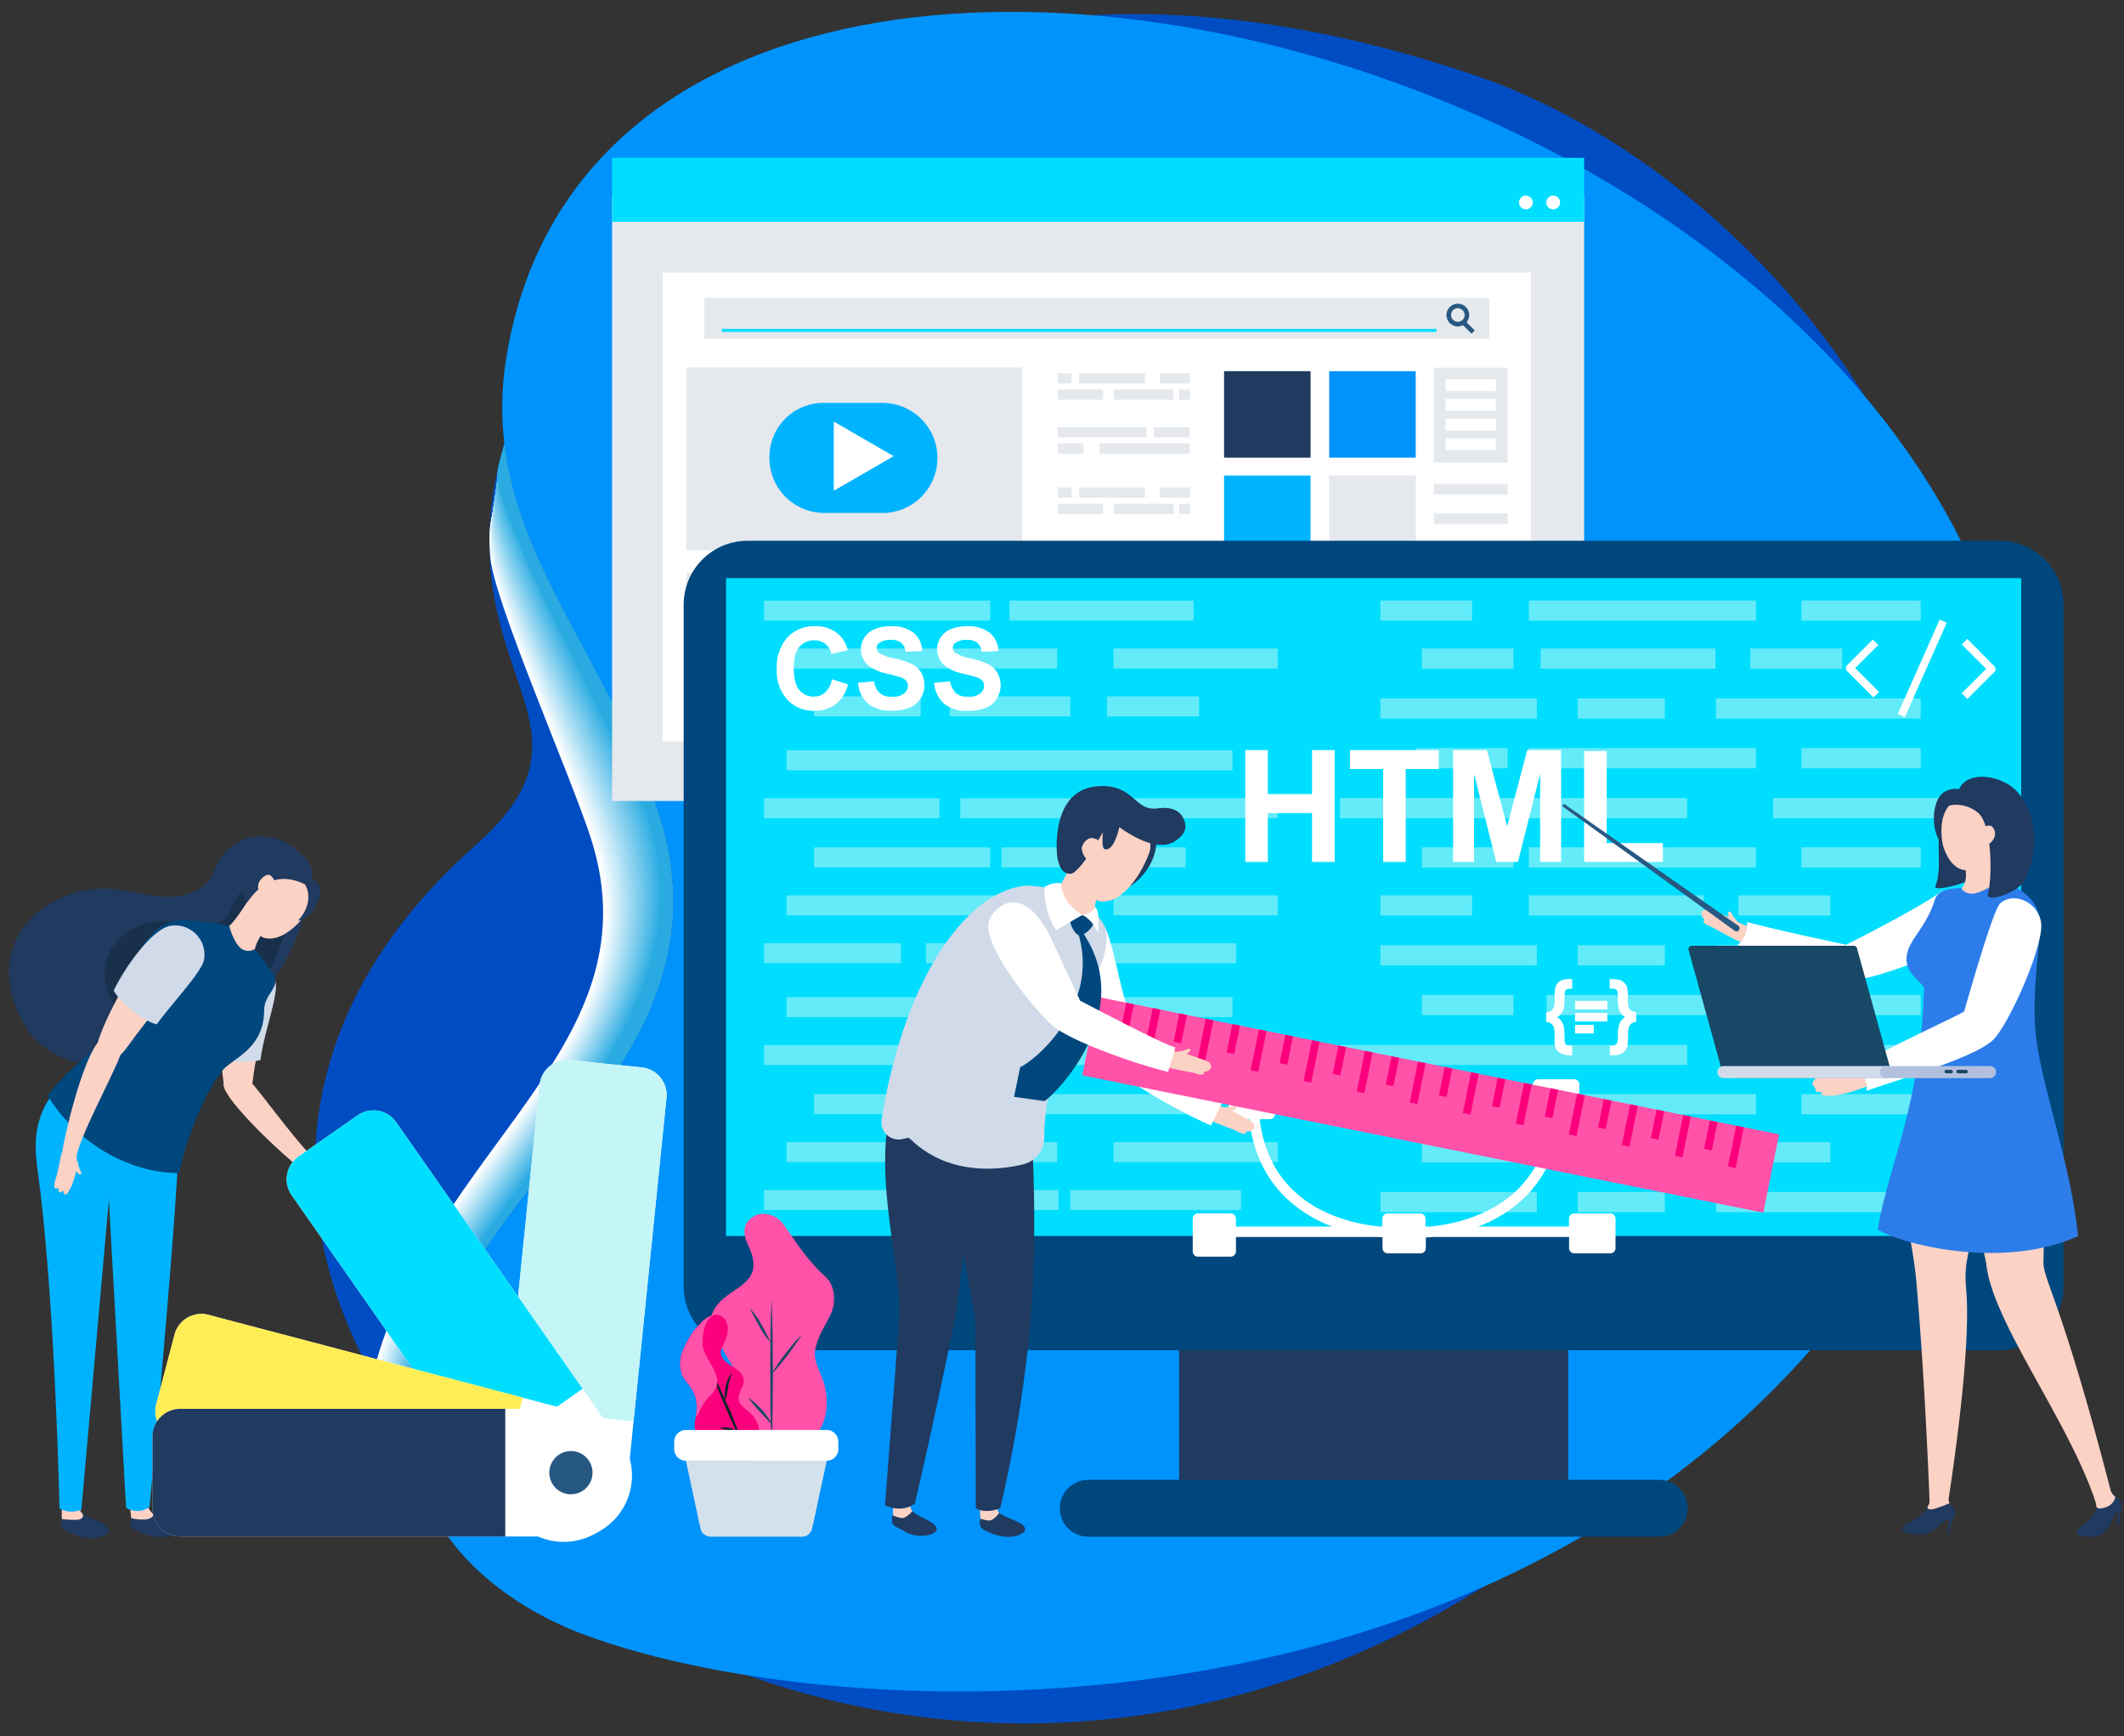 <svg xmlns="http://www.w3.org/2000/svg" viewBox="0 0 465 380"><rect x="0" y="0" width="465" height="380" fill="#333333" stroke="none"/><defs><style>.cls-1{isolation:isolate;}.cls-2{fill:#004dc3;}.cls-3{fill:#0093fc;}.cls-4{mix-blend-mode:multiply;}.cls-5{fill:#fff;}.cls-6{fill:#f5fbfe;}.cls-7{fill:#ebf7fc;}.cls-8{fill:#e0f3fb;}.cls-9{fill:#d6eff9;}.cls-10{fill:#ccebf8;}.cls-11{fill:#c2e7f7;}.cls-12{fill:#b8e3f5;}.cls-13{fill:#addff4;}.cls-14{fill:#a3dbf3;}.cls-15{fill:#99d7f1;}.cls-16{fill:#8fd3f0;}.cls-17{fill:#85cfee;}.cls-18{fill:#7bcbed;}.cls-19{fill:#70c7ec;}.cls-20{fill:#66c3ea;}.cls-21{fill:#5cbfe9;}.cls-22{fill:#52bbe8;}.cls-23{fill:#48b7e6;}.cls-24{fill:#3db3e5;}.cls-25{fill:#33afe3;}.cls-26{fill:#29abe2;}.cls-27{fill:#e5e8ed;}.cls-28{fill:#00deff;}.cls-29{fill:#00b3ff;}.cls-30{fill:#203a60;}.cls-31{fill:#f0825c;}.cls-32{fill:#275882;}.cls-33{fill:#2c7dea;}.cls-34,.cls-35{fill:#00477d;}.cls-35{fill-rule:evenodd;}.cls-36{fill:#64ebf9;}.cls-37{fill:#fcd2c5;}.cls-38{fill:#ff52a8;}.cls-39{fill:#fa007d;}.cls-40{fill:#d0dae9;}.cls-41,.cls-44{fill:#184866;}.cls-42{fill:#d2dbea;}.cls-43{fill:#b2c0de;}.cls-44{opacity:0.55;mix-blend-mode:screen;}.cls-45{fill:#18304c;}.cls-46{fill:#c4f5f7;}.cls-47{fill:#ffed55;}.cls-48{fill:#0e2529;}.cls-49{fill:#d3e1ea;}</style></defs><title>aboutArtboard 1</title><g class="cls-1"><g id="Layer_1" data-name="Layer 1"><path class="cls-2" d="M379.23,299.59C493.84,166.32,401.87,43.35,323,16.52c-137.51-46.8-206.41,39.79-214.8,90.07-7.08,42.42,25,52.75-4.15,78.49C-22.2,296.67,220.71,483.93,379.23,299.59Z"/><path class="cls-3" d="M419.86,262.56C349.74,385.21,187.25,380,127.76,357.77c-19.36-7.23-40.61-24.4-36.38-49.72,8.37-50.19,70.6-74.34,52.86-130-12.49-38.58-39.72-61.84-33.33-100.18C138.65-88.38,546,41.91,419.86,262.56Z"/><g class="cls-4"><path class="cls-5" d="M86.8,300.44c7.56-45.31,64.15-67,47.94-117.31-9.37-28.61-23.9-45-27-70.15-.87,3-.56,6.66-.42,8.79.61,9.38,17.53,47.83,22,61.59,15.51,48.13-40.06,69.72-49.26,124.88l6.39,10.94C84.6,313.69,85.74,306.79,86.8,300.44Z"/><path class="cls-6" d="M87,300.8c7.6-45.54,64.58-67.41,48.18-117.91-9.35-28.78-24.21-45.39-27.31-70.66-.87,3-.59,6.6-.47,8.63.56,9.42,18.06,48.46,22.55,62.3,15.7,48.34-40.76,70.66-49.52,125.59,0,.14,6.37,10.85,6.37,10.85C84.9,314.07,86,307.18,87,300.8Z"/><path class="cls-7" d="M87.23,301.17c7.64-45.78,64.88-67.77,48.41-118.53-9.39-28.92-24.52-45.76-27.63-71.17a26,26,0,0,0-.52,8.48c.5,9.46,18.56,49.1,23.07,63,15.77,48.58-41.47,71.6-49.78,126.3.06.28,6.34,10.75,6.34,10.75C85.21,314.46,86.16,307.58,87.23,301.17Z"/><path class="cls-8" d="M87.45,301.53c7.68-46,65.19-68.11,48.64-119.13-9.43-29.07-24.83-46.15-27.95-71.68a26,26,0,0,0-.57,8.33c.44,9.49,19.05,49.73,23.59,63.71,15.84,48.83-42.18,72.54-50,127,.1.42,6.32,10.66,6.32,10.66C85.51,314.85,86.37,308,87.45,301.53Z"/><path class="cls-9" d="M87.67,301.89c7.71-46.24,65.5-68.46,48.88-119.73-9.47-29.22-25.15-46.53-28.28-72.2a25.59,25.59,0,0,0-.62,8.18c.39,9.54,19.55,50.36,24.11,64.41C147.67,231.63,88.87,256,81.45,310.27c.13.56,6.29,10.56,6.29,10.56C85.81,315.23,86.59,308.37,87.67,301.89Z"/><path class="cls-10" d="M87.89,302.25c7.75-46.47,65.8-68.8,49.11-120.34-9.51-29.36-25.46-46.91-28.61-72.7a26.07,26.07,0,0,0-.67,8c.34,9.57,20.06,51,24.64,65.11,16,49.32-43.6,74.43-50.57,128.43.16.7,6.26,10.47,6.26,10.47C86.11,315.62,86.8,308.76,87.89,302.25Z"/><path class="cls-11" d="M88.1,302.62c7.8-46.71,66.12-69.16,49.35-121-9.55-29.51-25.77-47.29-28.93-73.22a26.08,26.08,0,0,0-.72,7.88C108.09,126,128.36,168,133,182.15c16.06,49.57-44.3,75.37-50.83,129.14.2.83,6.24,10.37,6.24,10.37C86.41,316,87,309.16,88.1,302.62Z"/><path class="cls-12" d="M88.32,303c7.83-46.94,66.42-69.51,49.58-121.55-9.59-29.66-26.07-47.68-29.25-73.73a25.75,25.75,0,0,0-.77,7.72c.23,9.66,21.06,52.27,25.67,66.53,16.12,49.81-45,76.31-51.09,129.84.23,1,6.21,10.28,6.21,10.28C86.71,316.39,87.23,309.55,88.32,303Z"/><path class="cls-13" d="M88.54,303.34c7.87-47.17,66.73-69.85,49.82-122.15-9.64-29.81-26.39-48.07-29.58-74.25a26,26,0,0,0-.82,7.58c.18,9.7,21.55,52.89,26.19,67.23C150.34,231.81,88.43,259,82.79,312.3c.27,1.12,6.19,10.19,6.19,10.19C87,316.77,87.44,310,88.54,303.34Z"/><path class="cls-14" d="M88.76,303.7c7.91-47.4,67-70.2,50.05-122.76-9.68-29.95-26.7-48.44-29.9-74.75a25.53,25.53,0,0,0-.87,7.42c.13,9.75,22,53.53,26.71,67.93,16.26,50.31-46.43,78.2-51.62,131.27.3,1.26,6.16,10.09,6.16,10.09C87.31,317.16,87.65,310.34,88.76,303.7Z"/><path class="cls-15" d="M89,304.07c8-47.64,67.34-70.55,50.28-123.37-9.72-30.09-27-48.83-30.22-75.26a25.54,25.54,0,0,0-.92,7.26c.07,9.8,22.55,54.17,27.23,68.64,16.33,50.55-47.14,79.14-51.88,132,.33,1.39,6.13,10,6.13,10C87.61,317.54,87.86,310.74,89,304.07Z"/><path class="cls-16" d="M89.2,304.43c8-47.87,67.65-70.9,50.51-124-9.76-30.24-27.32-49.21-30.55-75.78a26.45,26.45,0,0,0-1,7.12c0,9.84,23,54.8,27.74,69.34,16.41,50.8-47.84,80.08-52.14,132.69.37,1.53,6.1,9.9,6.1,9.9C87.91,317.93,88.08,311.13,89.2,304.43Z"/><path class="cls-17" d="M89.41,304.79c8-48.1,68-71.25,50.76-124.57-9.81-30.39-27.64-49.6-30.88-76.29a26.37,26.37,0,0,0-1,7c0,9.89,23.55,55.44,28.26,70.05C153,232,88,262,84.14,314.33c.4,1.68,6.07,9.81,6.07,9.81C88.21,318.31,88.29,311.53,89.41,304.79Z"/><path class="cls-18" d="M89.63,305.15c8.07-48.33,68.27-71.59,51-125.18-9.85-30.53-27.95-50-31.2-76.8a27.7,27.7,0,0,0-1.07,6.82c-.08,9.93,24.05,56.06,28.79,70.75,16.54,51.28-49.26,82-52.67,134.1.43,1.81,6,9.71,6,9.71C88.51,318.7,88.5,311.92,89.63,305.15Z"/><path class="cls-19" d="M89.85,305.52C98,257,158.43,233.57,141.07,179.73c-9.89-30.68-28.26-50.36-31.52-77.31a28.14,28.14,0,0,0-1.12,6.66c-.14,10,24.55,56.7,29.31,71.45,16.61,51.54-50,82.92-52.93,134.82.46,1.95,6,9.62,6,9.62C88.81,319.08,88.71,312.32,89.85,305.52Z"/><path class="cls-20" d="M90.07,305.88c8.14-48.8,68.88-72.29,51.45-126.39-9.93-30.83-28.57-50.75-31.84-77.83a29.07,29.07,0,0,0-1.17,6.51c-.19,10,25,57.34,29.83,72.16C155,232.11,87.65,264.19,85.15,315.86c.49,2.09,6,9.52,6,9.52C89.12,319.47,88.93,312.71,90.07,305.88Z"/><path class="cls-21" d="M90.29,306.24c8.18-49,69.19-72.64,51.69-127-10-31-28.88-51.12-32.17-78.33a30.93,30.93,0,0,0-1.22,6.36c-.25,10.08,25.55,58,30.34,72.86,16.76,52-51.39,84.8-53.45,136.23.53,2.24,6,9.43,6,9.43A40.16,40.16,0,0,1,90.29,306.24Z"/><path class="cls-22" d="M90.5,306.6c8.22-49.26,69.5-73,51.93-127.6-10-31.12-29.19-51.51-32.5-78.85a33.76,33.76,0,0,0-1.26,6.21c-.3,10.14,26,58.6,30.86,73.57,16.83,52.27-52.1,85.74-53.71,136.94.56,2.37,5.94,9.34,5.94,9.34A40.27,40.27,0,0,1,90.5,306.6Z"/><path class="cls-23" d="M90.72,307c8.26-49.5,69.81-73.34,52.16-128.21-10-31.27-29.5-51.89-32.82-79.36a38.21,38.21,0,0,0-1.31,6.06c-.36,10.18,26.54,59.23,31.38,74.27,16.9,52.51-52.81,86.68-54,137.65.6,2.51,5.92,9.24,5.92,9.24A40.3,40.3,0,0,1,90.72,307Z"/><path class="cls-24" d="M90.94,307.33c8.3-49.73,70.12-73.69,52.39-128.81-10.09-31.42-29.81-52.28-33.14-79.87a44.75,44.75,0,0,0-1.36,5.9c-.41,10.24,27,59.87,31.9,75,17,52.77-53.52,87.63-54.24,138.37.63,2.65,5.89,9.14,5.89,9.14A40.24,40.24,0,0,1,90.94,307.33Z"/><path class="cls-25" d="M91.16,307.69c8.34-50,70.42-74,52.63-129.42-10.14-31.56-30.13-52.65-33.47-80.38a55,55,0,0,0-1.41,5.75c-.47,10.3,27.54,60.51,32.42,75.68,17,53-54.23,88.57-54.5,139.07.66,2.79,5.86,9.06,5.86,9.06A40.23,40.23,0,0,1,91.16,307.69Z"/><path class="cls-26" d="M91.38,308.05c8.37-50.19,70.6-74.34,52.86-130C134,146.35,113.8,125,110.45,97.14c-1,3.29-1.46,5.6-1.46,5.6-1.71,10.22,28,61.15,32.93,76.38,17,53.29-54.93,89.51-54.76,139.78.7,2.93,5.84,9,5.84,9A40.17,40.17,0,0,1,91.38,308.05Z"/></g><rect class="cls-27" x="134.01" y="42.76" width="212.8" height="132.57"/><rect class="cls-28" x="134.01" y="34.55" width="212.8" height="14"/><rect class="cls-5" x="188.79" y="15.93" width="102.66" height="190.1" transform="translate(351.1 -129.14) rotate(90)"/><rect class="cls-27" x="235.63" y="-16.22" width="8.97" height="171.82" transform="translate(309.81 -170.43) rotate(90)"/><rect class="cls-27" x="253.92" y="106.71" width="6.57" height="2.24"/><rect class="cls-27" x="236.26" y="106.71" width="14.39" height="2.24"/><rect class="cls-27" x="231.58" y="106.71" width="2.99" height="2.24"/><rect class="cls-27" x="231.58" y="110.26" width="9.91" height="2.25"/><rect class="cls-27" x="258.13" y="110.26" width="2.37" height="2.25"/><rect class="cls-27" x="243.83" y="110.26" width="13.08" height="2.25"/><rect class="cls-27" x="252.61" y="118.49" width="7.88" height="2.24"/><rect class="cls-27" x="231.58" y="118.49" width="19.44" height="2.24"/><rect class="cls-27" x="240.74" y="122.05" width="19.75" height="2.25"/><rect class="cls-27" x="231.58" y="122.05" width="5.61" height="2.25"/><rect class="cls-27" x="253.92" y="81.71" width="6.57" height="2.24"/><rect class="cls-27" x="236.26" y="81.71" width="14.39" height="2.24"/><rect class="cls-27" x="231.58" y="81.71" width="2.99" height="2.24"/><rect class="cls-27" x="231.58" y="85.26" width="9.91" height="2.24"/><rect class="cls-27" x="258.13" y="85.26" width="2.37" height="2.24"/><rect class="cls-27" x="243.83" y="85.26" width="13.08" height="2.24"/><rect class="cls-27" x="252.61" y="93.49" width="7.88" height="2.25"/><rect class="cls-27" x="231.58" y="93.49" width="19.44" height="2.25"/><rect class="cls-27" x="240.74" y="97.04" width="19.75" height="2.25"/><rect class="cls-27" x="231.58" y="97.04" width="5.61" height="2.25"/><rect class="cls-27" x="257.38" y="129.86" width="3.12" height="2.25"/><rect class="cls-27" x="231.58" y="129.86" width="13.37" height="2.25"/><rect class="cls-27" x="246.82" y="129.86" width="9.16" height="2.25"/><rect class="cls-27" x="251.49" y="133.41" width="9" height="2.25"/><rect class="cls-27" x="235.23" y="133.41" width="14.95" height="2.25"/><rect class="cls-27" x="150.28" y="125.34" width="73.51" height="13.51" transform="translate(374.06 264.18) rotate(180)"/><rect class="cls-27" x="150.28" y="80.45" width="73.51" height="40" transform="translate(374.06 200.89) rotate(180)"/><rect class="cls-5" x="205.32" y="127.98" width="15.25" height="1.98"/><rect class="cls-5" x="164.33" y="127.98" width="33.39" height="1.98"/><rect class="cls-5" x="153.49" y="127.98" width="6.94" height="1.98"/><rect class="cls-5" x="153.49" y="131.1" width="22.99" height="1.98"/><rect class="cls-5" x="215.08" y="131.1" width="5.49" height="1.98"/><rect class="cls-5" x="181.9" y="131.1" width="30.36" height="1.98"/><rect class="cls-5" x="202.28" y="134.23" width="18.29" height="1.98"/><rect class="cls-5" x="153.49" y="134.23" width="45.1" height="1.98"/><rect class="cls-27" x="205.32" y="146.09" width="15.25" height="1.98"/><rect class="cls-27" x="164.33" y="146.09" width="33.39" height="1.98"/><rect class="cls-27" x="153.49" y="146.09" width="6.94" height="1.98"/><rect class="cls-27" x="153.49" y="149.22" width="22.99" height="1.97"/><rect class="cls-27" x="215.08" y="149.22" width="5.49" height="1.97"/><rect class="cls-27" x="181.9" y="149.22" width="30.36" height="1.97"/><rect class="cls-27" x="202.28" y="152.35" width="18.29" height="1.98"/><rect class="cls-27" x="153.49" y="152.35" width="45.1" height="1.98"/><rect class="cls-27" x="267.98" y="134.14" width="10.43" height="1.98"/><rect class="cls-27" x="279.83" y="134.14" width="22.83" height="1.98"/><rect class="cls-27" x="305.33" y="134.14" width="4.75" height="1.98"/><rect class="cls-27" x="267.98" y="131.01" width="3.76" height="1.98"/><rect class="cls-27" x="273.67" y="131.01" width="20.76" height="1.98"/><rect class="cls-27" x="267.98" y="127.88" width="12.51" height="1.97"/><rect class="cls-27" x="313.9" y="105.91" width="16.17" height="2.31" transform="translate(643.98 214.12) rotate(180)"/><rect class="cls-27" x="313.9" y="80.48" width="16.17" height="20.76" transform="translate(643.98 181.73) rotate(180)"/><rect class="cls-27" x="313.9" y="112.38" width="16.17" height="2.31" transform="translate(643.98 227.08) rotate(180)"/><rect class="cls-27" x="313.9" y="118.86" width="16.17" height="2.31" transform="translate(643.98 240.03) rotate(180)"/><rect class="cls-27" x="313.9" y="125.34" width="16.17" height="2.31" transform="translate(643.98 252.99) rotate(180)"/><rect class="cls-27" x="313.9" y="131.82" width="16.17" height="2.31" transform="translate(643.98 265.94) rotate(180)"/><rect class="cls-27" x="313.9" y="138.29" width="16.17" height="2.31" transform="translate(643.98 278.89) rotate(180)"/><rect class="cls-27" x="313.9" y="144.77" width="16.17" height="2.31" transform="translate(643.98 291.85) rotate(180)"/><rect class="cls-27" x="313.9" y="151.25" width="16.17" height="2.31" transform="translate(643.98 304.8) rotate(180)"/><path class="cls-5" d="M341.54,44.31a1.5,1.5,0,1,1-1.5-1.49A1.5,1.5,0,0,1,341.54,44.31Z"/><path class="cls-5" d="M335.56,44.31a1.5,1.5,0,1,1-1.5-1.49A1.5,1.5,0,0,1,335.56,44.31Z"/><path class="cls-29" d="M193.18,112.27H180.3a12,12,0,0,1-11.85-12.21v.13a11.82,11.82,0,0,1,11.85-12h12.88a12.05,12.05,0,1,1,0,24.1Z"/><polygon class="cls-5" points="182.53 107.42 182.53 92.28 195.64 99.85 182.53 107.42"/><rect class="cls-5" x="316.49" y="83.01" width="11.01" height="2.6" transform="translate(643.98 168.61) rotate(180)"/><rect class="cls-5" x="316.49" y="87.33" width="11.01" height="2.6" transform="translate(643.98 177.25) rotate(180)"/><rect class="cls-5" x="316.49" y="91.64" width="11.01" height="2.6" transform="translate(643.98 185.89) rotate(180)"/><rect class="cls-5" x="316.49" y="95.96" width="11.01" height="2.6" transform="translate(643.98 194.53) rotate(180)"/><rect class="cls-3" x="291" y="81.24" width="18.94" height="18.93" transform="translate(600.94 181.42) rotate(180)"/><rect class="cls-27" x="291" y="104.1" width="18.94" height="18.94" transform="translate(600.94 227.13) rotate(180)"/><rect class="cls-30" x="267.98" y="81.24" width="18.94" height="18.93" transform="translate(554.9 181.42) rotate(180)"/><rect class="cls-29" x="267.98" y="104.1" width="18.94" height="18.94" transform="translate(554.9 227.13) rotate(180)"/><rect class="cls-31" x="274.32" y="140.33" width="35.61" height="5.21" transform="translate(584.26 285.88) rotate(180)"/><rect class="cls-32" x="229.01" y="140.33" width="40.57" height="5.21" transform="translate(498.6 285.88) rotate(180)"/><rect class="cls-33" x="229.01" y="148.37" width="20.14" height="5.21"/><rect class="cls-32" x="257.21" y="148.37" width="52.73" height="5.21"/><rect class="cls-28" x="158.04" y="71.99" width="156.44" height="0.67"/><rect class="cls-32" x="320.96" y="70.13" width="1" height="2.98" transform="translate(43.54 248.34) rotate(-45.01)"/><path class="cls-32" d="M319.16,71.46A2.49,2.49,0,1,1,321.65,69,2.49,2.49,0,0,1,319.16,71.46Zm0-4A1.49,1.49,0,1,0,320.65,69,1.49,1.49,0,0,0,319.16,67.48Z"/><g id="_Group_" data-name="&lt;Group&gt;"><rect class="cls-30" x="258.13" y="289.57" width="85.19" height="38.68"/></g><g id="_Group_2" data-name="&lt;Group&gt;"><path class="cls-34" d="M163.67,118.37h274.1a14,14,0,0,1,14,14V281.56a14,14,0,0,1-14,14H163.67a14,14,0,0,1-14-14V132.4A14,14,0,0,1,163.67,118.37Z"/></g><g id="_Group_3" data-name="&lt;Group&gt;"><rect class="cls-28" x="158.95" y="126.55" width="283.54" height="143.99"/></g><g id="_Group_4" data-name="&lt;Group&gt;"><path class="cls-35" d="M363.2,323.93H238.25a6.22,6.22,0,0,0,0,12.44h125a6.22,6.22,0,1,0,0-12.44Z"/></g><rect class="cls-36" x="167.26" y="131.47" width="49.51" height="4.37"/><rect class="cls-36" x="221.02" y="131.47" width="40.3" height="4.37"/><rect class="cls-36" x="172.2" y="141.96" width="59.23" height="4.37"/><rect class="cls-36" x="207.91" y="152.44" width="26.4" height="4.37"/><rect class="cls-36" x="242.35" y="152.44" width="20.15" height="4.37"/><rect class="cls-36" x="243.78" y="141.96" width="35.94" height="4.37"/><rect class="cls-36" x="178.22" y="152.44" width="23.34" height="4.37"/><rect class="cls-36" x="172.2" y="164.24" width="97.63" height="4.37"/><rect class="cls-36" x="210.23" y="174.73" width="69.5" height="4.37"/><rect class="cls-36" x="167.26" y="174.73" width="38.41" height="4.37"/><g id="_Group_5" data-name="&lt;Group&gt;"><rect class="cls-36" x="311.29" y="141.96" width="20.06" height="4.42"/></g><g id="_Group_6" data-name="&lt;Group&gt;"><rect class="cls-36" x="302.21" y="152.88" width="34.25" height="4.42"/></g><g id="_Group_7" data-name="&lt;Group&gt;"><rect class="cls-36" x="337.3" y="141.96" width="38.25" height="4.42"/></g><g id="_Group_8" data-name="&lt;Group&gt;"><rect class="cls-36" x="383.19" y="141.96" width="20.11" height="4.42"/></g><g id="_Group_9" data-name="&lt;Group&gt;"><rect class="cls-36" x="375.69" y="152.88" width="44.8" height="4.42"/></g><g id="_Group_10" data-name="&lt;Group&gt;"><rect class="cls-36" x="309.99" y="163.77" width="20.06" height="4.41"/></g><g id="_Group_11" data-name="&lt;Group&gt;"><rect class="cls-36" x="293.35" y="174.69" width="76" height="4.42"/></g><g id="_Group_12" data-name="&lt;Group&gt;"><rect class="cls-36" x="334.7" y="163.77" width="49.74" height="4.41"/></g><g id="_Group_13" data-name="&lt;Group&gt;"><rect class="cls-36" x="394.39" y="163.77" width="26.1" height="4.41"/></g><g id="_Group_14" data-name="&lt;Group&gt;"><rect class="cls-36" x="302.21" y="131.45" width="20.06" height="4.41"/></g><g id="_Group_15" data-name="&lt;Group&gt;"><rect class="cls-36" x="334.7" y="131.45" width="49.74" height="4.41"/></g><g id="_Group_16" data-name="&lt;Group&gt;"><rect class="cls-36" x="394.39" y="131.45" width="26.1" height="4.41"/></g><g id="_Group_17" data-name="&lt;Group&gt;"><rect class="cls-36" x="388.16" y="174.69" width="46.03" height="4.42"/></g><g id="_Group_18" data-name="&lt;Group&gt;"><rect class="cls-36" x="345.42" y="152.88" width="19.06" height="4.42"/></g><rect class="cls-36" x="178.22" y="185.49" width="38.55" height="4.37"/><rect class="cls-36" x="219.27" y="185.49" width="40.3" height="4.37"/><rect class="cls-36" x="172.2" y="195.98" width="59.23" height="4.37"/><rect class="cls-36" x="202.72" y="206.47" width="26.4" height="4.37"/><rect class="cls-36" x="233.27" y="206.47" width="37.37" height="4.37"/><rect class="cls-36" x="243.78" y="195.98" width="35.94" height="4.37"/><rect class="cls-36" x="167.26" y="206.46" width="29.97" height="4.37"/><rect class="cls-36" x="172.2" y="218.26" width="97.63" height="4.37"/><rect class="cls-36" x="210.23" y="228.75" width="69.5" height="4.37"/><rect class="cls-36" x="167.26" y="228.75" width="38.41" height="4.37"/><g id="_Group_19" data-name="&lt;Group&gt;"><rect class="cls-36" x="302.21" y="195.98" width="20.06" height="4.42"/></g><g id="_Group_20" data-name="&lt;Group&gt;"><rect class="cls-36" x="302.21" y="206.9" width="34.25" height="4.42"/></g><g id="_Group_21" data-name="&lt;Group&gt;"><rect class="cls-36" x="334.7" y="195.98" width="38.25" height="4.42"/></g><g id="_Group_22" data-name="&lt;Group&gt;"><rect class="cls-36" x="380.59" y="195.98" width="20.11" height="4.42"/></g><g id="_Group_23" data-name="&lt;Group&gt;"><rect class="cls-36" x="375.69" y="206.9" width="44.8" height="4.42"/></g><g id="_Group_24" data-name="&lt;Group&gt;"><rect class="cls-36" x="311.29" y="217.79" width="20.06" height="4.41"/></g><g id="_Group_25" data-name="&lt;Group&gt;"><rect class="cls-36" x="293.35" y="228.71" width="76" height="4.41"/></g><g id="_Group_26" data-name="&lt;Group&gt;"><rect class="cls-36" x="338.59" y="217.79" width="49.74" height="4.41"/></g><g id="_Group_27" data-name="&lt;Group&gt;"><rect class="cls-36" x="394.39" y="217.79" width="26.1" height="4.41"/></g><g id="_Group_28" data-name="&lt;Group&gt;"><rect class="cls-36" x="311.29" y="185.47" width="20.06" height="4.42"/></g><g id="_Group_29" data-name="&lt;Group&gt;"><rect class="cls-36" x="334.7" y="185.47" width="49.74" height="4.42"/></g><g id="_Group_30" data-name="&lt;Group&gt;"><rect class="cls-36" x="394.39" y="185.47" width="26.1" height="4.42"/></g><g id="_Group_31" data-name="&lt;Group&gt;"><rect class="cls-36" x="388.16" y="228.71" width="46.03" height="4.41"/></g><g id="_Group_32" data-name="&lt;Group&gt;"><rect class="cls-36" x="345.42" y="206.9" width="19.06" height="4.42"/></g><rect class="cls-36" x="178.22" y="239.51" width="38.55" height="4.37"/><rect class="cls-36" x="222.2" y="239.51" width="40.3" height="4.37"/><rect class="cls-36" x="172.2" y="250.01" width="59.23" height="4.37"/><rect class="cls-36" x="205.32" y="260.49" width="26.4" height="4.37"/><rect class="cls-36" x="234.31" y="260.49" width="37.37" height="4.37"/><rect class="cls-36" x="243.78" y="250.01" width="35.94" height="4.37"/><rect class="cls-36" x="167.26" y="260.49" width="29.97" height="4.37"/><g id="_Group_33" data-name="&lt;Group&gt;"><rect class="cls-36" x="311.29" y="250.01" width="20.06" height="4.42"/></g><g id="_Group_34" data-name="&lt;Group&gt;"><rect class="cls-36" x="302.21" y="260.92" width="34.25" height="4.42"/></g><g id="_Group_35" data-name="&lt;Group&gt;"><rect class="cls-36" x="334.7" y="250.01" width="38.25" height="4.42"/></g><g id="_Group_36" data-name="&lt;Group&gt;"><rect class="cls-36" x="380.59" y="250.01" width="20.11" height="4.42"/></g><g id="_Group_37" data-name="&lt;Group&gt;"><rect class="cls-36" x="375.69" y="260.92" width="44.8" height="4.42"/></g><g id="_Group_38" data-name="&lt;Group&gt;"><rect class="cls-36" x="302.21" y="239.49" width="20.06" height="4.42"/></g><g id="_Group_39" data-name="&lt;Group&gt;"><rect class="cls-36" x="334.7" y="239.49" width="49.74" height="4.42"/></g><g id="_Group_40" data-name="&lt;Group&gt;"><rect class="cls-36" x="394.39" y="239.49" width="26.1" height="4.42"/></g><g id="_Group_41" data-name="&lt;Group&gt;"><rect class="cls-36" x="345.42" y="260.92" width="19.06" height="4.42"/></g><path class="cls-5" d="M180.65,151.57a3.63,3.63,0,0,1-2.48.92,4,4,0,0,1-3.17-1.44q-1.22-1.44-1.22-4.84c0-2.13.41-3.67,1.24-4.62a4.07,4.07,0,0,1,3.23-1.43,3.72,3.72,0,0,1,3.77,3l3.57-.85a7,7,0,0,0-1.83-3.3,7.44,7.44,0,0,0-5.33-1.94,7.94,7.94,0,0,0-6.07,2.47,9.84,9.84,0,0,0-2.3,6.94,9.31,9.31,0,0,0,2.29,6.66,7.71,7.71,0,0,0,5.86,2.44,7.62,7.62,0,0,0,4.75-1.43,7.76,7.76,0,0,0,2.68-4.35l-3.5-1.11A5.32,5.32,0,0,1,180.65,151.57Z"/><path class="cls-5" d="M199.69,145.39a18.26,18.26,0,0,0-3.9-1.29,9.41,9.41,0,0,1-3.32-1.19,1.38,1.38,0,0,1-.54-1.09,1.31,1.31,0,0,1,.57-1.11,4.16,4.16,0,0,1,2.47-.65,3.62,3.62,0,0,1,2.29.61,3.07,3.07,0,0,1,1,2l3.61-.16a5.21,5.21,0,0,0-1.78-3.94,7.6,7.6,0,0,0-5.08-1.48,8.86,8.86,0,0,0-3.52.63,4.8,4.8,0,0,0-2.23,1.81,4.56,4.56,0,0,0-.78,2.56,4.67,4.67,0,0,0,1.65,3.6,9.8,9.8,0,0,0,4.08,1.77c1.5.37,2.47.63,2.89.78a3,3,0,0,1,1.3.77,1.63,1.63,0,0,1,.37,1.08,2.19,2.19,0,0,1-.88,1.73,4,4,0,0,1-2.63.74,3.92,3.92,0,0,1-2.62-.83,4.28,4.28,0,0,1-1.29-2.6l-3.51.34A6.82,6.82,0,0,0,190,154a7.72,7.72,0,0,0,5.21,1.57,10.2,10.2,0,0,0,3.89-.65,5.1,5.1,0,0,0,2.42-2,5.6,5.6,0,0,0,.14-5.73A5,5,0,0,0,199.69,145.39Z"/><path class="cls-5" d="M216.36,145.39a18.26,18.26,0,0,0-3.9-1.29,9.41,9.41,0,0,1-3.32-1.19,1.38,1.38,0,0,1-.54-1.09,1.31,1.31,0,0,1,.57-1.11,4.16,4.16,0,0,1,2.47-.65,3.6,3.6,0,0,1,2.29.61,3,3,0,0,1,1,2l3.62-.16a5.25,5.25,0,0,0-1.79-3.94,7.59,7.59,0,0,0-5.07-1.48,8.91,8.91,0,0,0-3.53.63,4.8,4.8,0,0,0-2.23,1.81,4.55,4.55,0,0,0-.77,2.56,4.69,4.69,0,0,0,1.64,3.6,9.86,9.86,0,0,0,4.08,1.77c1.51.37,2.47.63,2.89.78a3,3,0,0,1,1.3.77,1.64,1.64,0,0,1,.38,1.08,2.2,2.2,0,0,1-.89,1.73,4,4,0,0,1-2.63.74,3.92,3.92,0,0,1-2.62-.83,4.34,4.34,0,0,1-1.29-2.6l-3.51.34a6.86,6.86,0,0,0,2.17,4.57,7.72,7.72,0,0,0,5.21,1.57,10.25,10.25,0,0,0,3.9-.65,5.12,5.12,0,0,0,2.41-2,5.6,5.6,0,0,0,.14-5.73A5,5,0,0,0,216.36,145.39Z"/><polygon class="cls-5" points="287.24 173.82 277.56 173.82 277.56 164.19 272.62 164.19 272.62 188.67 277.56 188.67 277.56 177.97 287.24 177.97 287.24 188.67 292.19 188.67 292.19 164.19 287.24 164.19 287.24 173.82"/><polygon class="cls-5" points="295.54 168.33 302.81 168.33 302.81 188.67 307.75 188.67 307.75 168.33 315 168.33 315 164.19 295.54 164.19 295.54 168.33"/><polygon class="cls-5" points="329.96 180.89 325.52 164.19 318.12 164.19 318.12 188.67 322.71 188.67 322.71 169.4 327.56 188.67 332.32 188.67 337.18 169.4 337.18 188.67 341.77 188.67 341.77 164.19 334.35 164.19 329.96 180.89"/><polygon class="cls-5" points="351.75 164.39 346.81 164.39 346.81 188.67 364.05 188.67 364.05 184.55 351.75 184.55 351.75 164.39"/><path class="cls-5" d="M411.21,141.19,410,140l-5.65,5.65a.85.85,0,0,0,0,1.21l5.81,5.81,1.21-1.2-5.22-5.22Z"/><path class="cls-5" d="M430.7,139.86l-1.21,1.21,5.34,5.34-5.34,5.33L430.7,153l5.94-5.94a.86.86,0,0,0,0-1.21Z"/><rect class="cls-5" x="409.55" y="145.47" width="22.62" height="1.7" transform="translate(116.38 471.64) rotate(-66.07)"/><path class="cls-5" d="M342.33,214.44a2.37,2.37,0,0,0-1.9,2.12c-.14,1.05,0,2.11-.13,3.16a2.58,2.58,0,0,1-.41,1.26,2.68,2.68,0,0,1-1.4.67v2a6.65,6.65,0,0,1,.65.17A1.59,1.59,0,0,1,340.2,225c.47,1.66-.48,4,1,5.3a4.87,4.87,0,0,0,3,.7v-2.15a5.54,5.54,0,0,1-1,0,.92.92,0,0,1-.63-.91c-.18-1.88.27-4.16-1.65-5.27a3.31,3.31,0,0,0,1.53-2.65c.05-.57.07-1.15.09-1.72a4.65,4.65,0,0,1,.07-1.24.89.89,0,0,1,.84-.63,3.71,3.71,0,0,0,.75,0h0v-2.07A4.77,4.77,0,0,0,342.33,214.44Z"/><path class="cls-5" d="M356.38,219a10.43,10.43,0,0,0-.21-3,2.47,2.47,0,0,0-2.15-1.6,8.41,8.41,0,0,0-1.33-.08,2.44,2.44,0,0,0-.29,0v2.09c.17,0,.54,0,.65,0,.38,0,.78.09,1,.48a4.84,4.84,0,0,1,.12,1.7c0,.48,0,1,.08,1.43a3.27,3.27,0,0,0,1.53,2.64c-1.34.74-1.51,2.15-1.57,3.54-.05,1,.26,2.55-1.07,2.69-.37,0-.59,0-.7.08v2a1.71,1.71,0,0,0,.23,0,4.9,4.9,0,0,0,1.83-.16c1.79-.53,1.9-2,1.92-3.66s-.06-3.31,1.79-3.48v-2.08a4.74,4.74,0,0,1-1-.31C356.42,220.81,356.41,219.78,356.38,219Z"/><rect class="cls-5" x="344.82" y="219.08" width="7.07" height="1.87"/><rect class="cls-5" x="344.82" y="221.71" width="7.07" height="1.88"/><rect class="cls-5" x="344.82" y="224.35" width="4.1" height="1.87"/><path class="cls-5" d="M352.51,265.61h-7.87a1.16,1.16,0,0,0-1.15,1.15v1.72H323.6A29.71,29.71,0,0,0,334,261.91a27.46,27.46,0,0,0,7.67-16.21h2.95a1.14,1.14,0,0,0,1.14-1.14v-7.17a1.14,1.14,0,0,0-1.14-1.14h-7.88a1.15,1.15,0,0,0-1.15,1.14v7.17a1.15,1.15,0,0,0,1.15,1.14h2.63a25.16,25.16,0,0,1-7,14.57c-6.42,6.4-15.51,7.87-19.29,8.21h-1v-1.72a1.15,1.15,0,0,0-1.15-1.15h-7.16a1.15,1.15,0,0,0-1.14,1.15v1.72h-.51c-3.78-.34-12.86-1.81-19.28-8.2-3.93-3.9-6.28-9-7.07-15.29H278a1.15,1.15,0,0,0,1.14-1.15v-6.45a1.14,1.14,0,0,0-1.14-1.14h-7.88a1.14,1.14,0,0,0-1.14,1.14v6.45a1.15,1.15,0,0,0,1.14,1.15h3.35c.82,6.89,3.4,12.58,7.76,16.92a29.77,29.77,0,0,0,10.41,6.57H270.58v-1.72a1.15,1.15,0,0,0-1.14-1.15h-7.17a1.16,1.16,0,0,0-1.15,1.15v7.16a1.16,1.16,0,0,0,1.15,1.15h7.17a1.15,1.15,0,0,0,1.14-1.15v-3.15H301.8l.87.06v2.38a1.14,1.14,0,0,0,1.14,1.14H311a1.14,1.14,0,0,0,1.15-1.14v-2.35c.36,0,.81,0,1.36-.09h30v2.44a1.15,1.15,0,0,0,1.15,1.14h7.87a1.15,1.15,0,0,0,1.15-1.14v-6.45A1.16,1.16,0,0,0,352.51,265.61Z"/><path class="cls-37" d="M270.69,242.44c.07.35-1.37,1-1.71.91-.81-.36-.59-.83-1.4-1.06a7.39,7.39,0,0,0,2.25-.08C270.22,242.11,270.63,241.89,270.69,242.44Z"/><path class="cls-37" d="M267,242.1a18.7,18.7,0,0,1,2.45.91c.95.42,3,1.6,3.12,1.68a12.58,12.58,0,0,1,1.73,1.08,2,2,0,0,1,.3,1.15.61.61,0,0,1-.53.42c0,.51-1.26.22-1.24.35.1.51-.58.8-2.14-.16-.1-.06-4.41-1.66-5.75-2.28A19,19,0,0,1,267,242.1Z"/><path class="cls-37" d="M245.61,226.94a2.9,2.9,0,0,1,.79.3c3.82,2.29,16.48,13.19,20.84,14.94a14.5,14.5,0,0,0-1.79,3.3c-7.1-3-23.95-12.52-23.6-15.59C242.18,227.09,244.24,226.64,245.61,226.94Z"/><path class="cls-37" d="M232,207.39c1.07-1,9-4.39,9.26-3.72,1.71,3.74,3.93,16.83,6.19,22.9,2.78,7.43-3.4,6.71-5,4.73C238.34,226.09,229.49,209.81,232,207.39Z"/><path class="cls-5" d="M231.33,206.73c1.13-1.1,8.46-4.38,10-4a1,1,0,0,1,.76.6c.9,2,1.9,6.21,2.95,10.73s3.62,13.23,3.74,13.71c1.56,1.12,16.29,12.57,18.81,13.58l-2.49,5c-6.26-2.66-20.24-10.38-23.4-14.51C238.34,227.56,228,210,231.33,206.73Z"/><rect class="cls-38" x="304.49" y="165.82" width="17.49" height="152.09" transform="translate(14.21 501.09) rotate(-78.6)"/><rect class="cls-39" x="371.36" y="247.68" width="6.33" height="1.7" transform="translate(56.83 566.51) rotate(-78.59)"/><rect class="cls-39" x="375.5" y="250.21" width="9.1" height="1.7" transform="translate(58.81 573.97) rotate(-78.6)"/><rect class="cls-39" x="359.75" y="245.34" width="6.33" height="1.7" transform="translate(49.82 553.26) rotate(-78.6)"/><rect class="cls-39" x="363.89" y="247.86" width="9.1" height="1.7" transform="translate(51.79 560.71) rotate(-78.6)"/><rect class="cls-39" x="348.14" y="243" width="6.33" height="1.7" transform="translate(42.8 539.99) rotate(-78.59)"/><rect class="cls-39" x="352.28" y="245.52" width="9.1" height="1.7" transform="translate(44.77 547.45) rotate(-78.6)"/><rect class="cls-39" x="336.52" y="240.65" width="6.33" height="1.7" transform="translate(35.78 526.74) rotate(-78.6)"/><rect class="cls-39" x="340.67" y="243.18" width="9.1" height="1.7" transform="translate(37.71 534.15) rotate(-78.59)"/><rect class="cls-39" x="324.91" y="238.31" width="6.33" height="1.7" transform="translate(28.76 513.47) rotate(-78.59)"/><rect class="cls-39" x="329.05" y="240.84" width="9.1" height="1.7" transform="translate(30.74 520.93) rotate(-78.6)"/><rect class="cls-39" x="313.3" y="235.97" width="6.33" height="1.7" transform="translate(21.73 500.2) rotate(-78.59)"/><rect class="cls-39" x="317.44" y="238.5" width="9.1" height="1.7" transform="translate(23.72 507.67) rotate(-78.6)"/><rect class="cls-39" x="301.69" y="233.63" width="6.33" height="1.7" transform="translate(14.74 486.97) rotate(-78.6)"/><rect class="cls-39" x="305.83" y="236.15" width="9.1" height="1.7" transform="translate(16.7 494.42) rotate(-78.6)"/><rect class="cls-39" x="290.07" y="231.29" width="6.33" height="1.7" transform="translate(7.71 473.7) rotate(-78.6)"/><rect class="cls-39" x="294.21" y="233.81" width="9.1" height="1.7" transform="translate(9.68 481.15) rotate(-78.6)"/><rect class="cls-39" x="278.46" y="228.94" width="6.33" height="1.7" transform="translate(0.69 460.43) rotate(-78.6)"/><rect class="cls-39" x="282.6" y="231.47" width="9.1" height="1.7" transform="translate(2.61 467.84) rotate(-78.59)"/><rect class="cls-39" x="266.85" y="226.6" width="6.33" height="1.7" transform="translate(-6.33 447.17) rotate(-78.6)"/><rect class="cls-39" x="270.99" y="229.13" width="9.1" height="1.7" transform="translate(-4.37 454.62) rotate(-78.6)"/><rect class="cls-39" x="255.23" y="224.26" width="6.33" height="1.7" transform="translate(-13.35 433.91) rotate(-78.6)"/><rect class="cls-39" x="259.37" y="226.78" width="9.1" height="1.7" transform="translate(-11.4 441.35) rotate(-78.6)"/><rect class="cls-39" x="243.62" y="221.92" width="6.33" height="1.7" transform="translate(-20.34 420.68) rotate(-78.61)"/><rect class="cls-39" x="247.76" y="224.44" width="9.1" height="1.7" transform="translate(-18.42 428.08) rotate(-78.6)"/><path class="cls-30" d="M252.56,180.73c3.08,8.18-6.19,16.94-12.74,14.66-1.45-.5-4.38-3.21,3.72-15.48-1.68-2.52-6.57-5.16-6.57-5.16C242.06,172.15,250.19,174.48,252.56,180.73Z"/><path class="cls-30" d="M214.73,331.19l2.91-1.61s.62.93,1.13,1.53c1,1.16,5.67,2,5.67,3.65,0,.83-1.75,1.58-3.18,1.63a9.8,9.8,0,0,1-3.43-.47c-.84-.28-2.76-1.06-3.07-1.57a2.36,2.36,0,0,1-.11-1.92C214.5,331.51,214.73,331.19,214.73,331.19Z"/><path class="cls-37" d="M218.47,329.49a1.41,1.41,0,0,0,.3,1.62,4.82,4.82,0,0,1-1.69,1.62c-.62.34-2.43-.3-2.43-.3a12.63,12.63,0,0,1-.07-2.25Z"/><path class="cls-30" d="M224.9,234.73c.28,2,2.77,29.4.72,54.33a293.31,293.31,0,0,1-6.62,41c0,.15-3.4,1.45-5.38,0l-.07-40.9s-5.81-33.54-7.17-34.61V236.33C213.37,236.79,222.58,235.75,224.9,234.73Z"/><path class="cls-30" d="M195.71,330.47l3-1.38s.55,1,1,1.62c.88,1.23,5.49,2.43,5.36,4.07-.06.83-1.86,1.44-3.29,1.38a6.74,6.74,0,0,1-3.39-.74c-.9-.63-2.67-1.27-2.93-1.8a2.38,2.38,0,0,1,0-1.93C195.45,330.77,195.71,330.47,195.71,330.47Z"/><path class="cls-37" d="M199.35,329a2,2,0,0,0,.39,1.75,4.85,4.85,0,0,1-1.81,1.47c-.65.3-2.4-.49-2.4-.49-.08-.92,0-2.31,0-2.31Z"/><path class="cls-30" d="M196.67,238.21c6.93,1,13.19,5.17,15.58,4.34.12,2-.39,32.35-3.47,47.54-4.26,21-8.47,39-8.47,39s-2.48,2.26-6.56.43l3.14-41C197.61,277.17,189.7,253.34,196.67,238.21Z"/><path class="cls-40" d="M225.16,193.83a49.86,49.86,0,0,1,6.65,1s1.31,3,3.16,3.79a3.61,3.61,0,0,0,2.88-.47s3.93,3.08,4.32,5.72c1.47,10-13.36,22.51-13.55,45.12a6.06,6.06,0,0,1-4.66,5.89c-6.34,1.5-16.87,2.15-24.83-5.71-.22-.21-.73,0-1.46.14A3.79,3.79,0,0,1,193,245C198.19,213.05,212.3,194.46,225.16,193.83Z"/><path class="cls-37" d="M235.69,185.61c.41.6,5,5.76,6.73,6.08-.17.45-2.93,4.84-2.78,7.77-1.28,2.24-7.91-.06-8.32-4.74C232.48,193.83,235.25,187.93,235.69,185.61Z"/><path class="cls-37" d="M237.06,184.46c1.06-3.86,4.5-6.37,8.39-5.3,3.63,1,6.77,3,6.38,6.63-.13,1.29-4.42,11.92-10.75,11.54-2.68-.16-5.91-6-5.12-8.87Z"/><path class="cls-30" d="M259,179c-.68-1.34-2.24-2.52-5.63-2.05-5,.68-5-5.15-12.59-4.88-11.07.39-9.52,15.23-9.19,16.21s.74,3,2.75,3,7.12-9.11,7.12-9.11-.4,3.45.37,3.69c2.12.65,3.23-4.82,3.23-4.82s7.46,5.84,11.92,3.24C260.52,182.17,259.48,180,259,179Z"/><path class="cls-37" d="M239.15,183.44a3.52,3.52,0,0,1,1.62.72,48.66,48.66,0,0,1-2.14,4.44,3.59,3.59,0,0,1-1.8-3C237,184.57,238.12,183.31,239.15,183.44Z"/><path class="cls-34" d="M239.42,201.61c.32,1.06-2,3.32-3.14,3.12s-2.5-3.12-1.83-4S239.05,200.41,239.42,201.61Z"/><path class="cls-34" d="M235.85,203.67c5.49,16.28-9.48,28.7-12.5,29.9L222,240.09l6.68.93c2.26-1.34,20.91-20,7.78-37.69C236.33,203.17,235.78,203.48,235.85,203.67Z"/><path class="cls-37" d="M260.59,229.84c.13.33-1.18,1.17-1.53,1.19-.86-.22-.73-.72-1.56-.81a7.51,7.51,0,0,0,2.2-.46C260.08,229.59,260.44,229.31,260.59,229.84Z"/><path class="cls-37" d="M256.87,230.13a20.34,20.34,0,0,1,2.57.49c1,.25,3.21,1.06,3.36,1.12a13.49,13.49,0,0,1,1.89.77,2,2,0,0,1,.48,1.09.59.59,0,0,1-.44.5c.07.5-1.21.43-1.16.55.18.49-.44.89-2.14.21-.11,0-4.63-.88-6.05-1.27A18.72,18.72,0,0,1,256.87,230.13Z"/><path class="cls-5" d="M216.69,201.08c1.71-3.47,7.94-7.71,13.79,5.12,1.94,4.24,5.81,12.41,6,12.86,1.73.85,18.19,9.63,20.85,10.2l-1.61,5.37c-6.61-1.55-21.7-6.78-25.53-10.33C226.18,220.67,214.22,206.1,216.69,201.08Z"/><path class="cls-5" d="M232.36,193.36s-.47,3.74,4.6,6.9l-5.77,3.36a16.53,16.53,0,0,1-2.52-9.45A5.2,5.2,0,0,1,232.36,193.36Z"/><path class="cls-5" d="M237,200.26s2.41-.34,2.73-1.8a2.75,2.75,0,0,1,.67,1.66,28,28,0,0,1,0,4.23A7.73,7.73,0,0,0,237,200.26Z"/><path class="cls-37" d="M379.16,200.09a7.41,7.41,0,0,0,1.37,1.73c-.68-.45-.9,0-1.69-.36-.25-.24-.71-1.7-.4-1.87S379,199.73,379.16,200.09Z"/><path class="cls-37" d="M375.56,199.63c.15.05,2.33.83,3.26,1.28a16.61,16.61,0,0,1,2.24,1.25,18,18,0,0,1-1.05,3.56c-1.32-.6-5.28-2.83-5.38-2.86-1.72-.57-1.94-1.26-1.49-1.51.11-.06-.9-.82-.53-1.16a.59.59,0,0,1,0-.66,2,2,0,0,1,1.05-.51A14,14,0,0,1,375.56,199.63Z"/><path class="cls-37" d="M426.38,197c.7-.2,1.86,5.09,1.76,6.57-.24,3.41-16.75,9.92-23.31,10.15-2.49.09-7-4.09.39-6.76C411.22,204.75,422.47,198.05,426.38,197Z"/><path class="cls-37" d="M405.37,208.13a3.15,3.15,0,0,1,.73.4c1.09.84,2.08,2.68.18,4.71-2.08,2.23-20-4.36-26.79-7.78a14.48,14.48,0,0,0,1.35-3.45C384.93,204.17,401.21,206.72,405.37,208.13Z"/><path class="cls-5" d="M404.17,206.81c.43-.22,15.6-7.85,20.46-11.4,3.17-2.32,8.22,6.14,5.43,9.37-3,3.43-19.16,9.47-24.36,9.74-5,.34-19.43-4.89-25.31-7.73a3.72,3.72,0,0,0,1.65-2.11,5.48,5.48,0,0,0,.41-2.87C389.28,203.67,402.38,206.39,404.17,206.81Z"/><path class="cls-30" d="M431,192.55c-.41-2.66-.48-6.3-1-8.29,0-.08-3.8-4.34-5.23-2.28-.95,2.55.49,8.14-1.07,12C423.11,195.38,431.11,193.15,431,192.55Z"/><path class="cls-30" d="M458.94,329.79c.07-.85,3.38-2.78,4.17-2.15.41.32,1.46.67,1.37,1.79s-1.22,1.06-2.06,3.26a5.53,5.53,0,0,1-2.21,3.09c-1.26.91-4.73.72-5.37.08C453.57,334.6,458.68,333.2,458.94,329.79Z"/><path class="cls-37" d="M463.11,327.64a3.06,3.06,0,0,1-1.63,2.1c-2.34,1-2.54.05-2.54.05a6,6,0,0,0-.42-1.8l3.57-1.7A3.21,3.21,0,0,0,463.11,327.64Z"/><path class="cls-37" d="M447.36,276c.3-8.9,0-17.62.49-29.49l-18.35-1.39c1.45,13.31,5.35,31.51,5.35,31.51,1.25,12.59,17.83,34,23.87,51.94a7.59,7.59,0,0,0,3.37-2.28C451.06,283.68,447.21,280.21,447.36,276Z"/><path class="cls-37" d="M434.76,247.9l-19.17,5.76c1.42,13.47,3.24,18.69,4,27.4,2.06,24,2.92,49.57,2.92,49.57a4.58,4.58,0,0,0,3.57.75s5.74-34.62,4.35-49.35C429.53,272.47,434,270.85,434.76,247.9Z"/><path class="cls-37" d="M436.72,183.57c.49,1.6.48,8,1.23,9.07-1.66,3.92-8,4-8.5,1.76,1.93-2,.45-6.31-.22-7.47C430.8,187.13,436.2,184,436.72,183.57Z"/><path class="cls-33" d="M429.45,194.4s0,.66,1.45,1.13c2.33.73,7.05-2.89,7.05-2.89,4,1.51,8.54,4.12,8.65,9.49.09,4.72-2.14,16.4-.7,26.06,1.81,12.08,7.38,26.52,9.06,42.39-15.52,7.05-36.8,2.5-43.91-1.43,2.87-16,9.23-26.18,10.17-52.61,0-1.58-4.37-3.14-3.79-7.35.51-3.67,4.2-5.95,6.22-12.42C424.45,194.18,429.45,194.4,429.45,194.4Z"/><path class="cls-37" d="M430.33,175.61a6.19,6.19,0,0,1,5.78,6.07s-.58,3.45-.58,3.45c-.1,2.32-3.83,5.79-5.82,5.27-4.72-1.22-5.34-10-5.13-11C425.15,176.7,427.45,175.48,430.33,175.61Z"/><path class="cls-30" d="M425.31,184.94c-1.1-6.47,1.46-8.62,1.46-8.62a7.39,7.39,0,0,1,6.36,1.67c3,2.66,3.07,13.94,2.07,17.76-.52,2,7-.39,8.25-3.36,4-9.19,1-16.22-2.16-19.42s-10.49-4.48-12.4-.22a4.6,4.6,0,0,0-3,.48C422.56,175,422.71,182.57,425.31,184.94Z"/><path class="cls-37" d="M435.72,180.75c.79.15,1.35,1.6.87,2.62-.33.68-.87,1.41-1.65,1.46-.14-.88-.44-2.66-.48-3.75A1.4,1.4,0,0,1,435.72,180.75Z"/><path class="cls-30" d="M463.54,333.87c0,.09.29.1.33,0,.16-.28.63-4.65.63-4.65l-.67-.05S463.48,333.32,463.54,333.87Z"/><path class="cls-30" d="M422.16,329.53c.35-.78,4.15-1.38,4.66-.51.27.46,1.17,1,1.17,2.17,0,1.75-1.78,1-3,2.35-.66.7-2.52,2.33-4.16,2.33s-3.93-.16-4.3-1C415.79,333.26,420.45,333.38,422.16,329.53Z"/><path class="cls-37" d="M426.28,327.12a9.81,9.81,0,0,0,.54,1.9,24,24,0,0,1-3.74,1.36c-1.47.1-1.09-.58-.92-.85a2.9,2.9,0,0,0,.28-2.15Z"/><path class="cls-30" d="M426.35,335.81c0,.08.32.08.34,0a24.36,24.36,0,0,1,1-3.7l-.67-1A42.17,42.17,0,0,0,426.35,335.81Z"/><path class="cls-37" d="M402.46,234.68a7.91,7.91,0,0,0,2.37.25c-.87.19-.68.7-1.55,1-.38,0-1.84-.73-1.75-1.09C401.64,234.29,402.05,234.55,402.46,234.68Z"/><path class="cls-37" d="M405.48,234.77a19.54,19.54,0,0,1,2,3.48c-3.89,1.55-9.36,2.38-8.74.69.05-.12-1.29.54-1.29-.45,0-.53-.32-.55-.55-.9s-.09-1,.58-1.5S404.62,235,405.48,234.77Z"/><path class="cls-37" d="M438.64,198.13c.38-.69,5.32,2.39,6.39,3.57,2.45,2.74-4.91,20.33-9.64,25.55-1.79,2-8.38,2.31-4.92-5.36C433.29,215.64,436.56,202,438.64,198.13Z"/><path class="cls-37" d="M431.52,222.68a2.75,2.75,0,0,1,.85-.26c1.47-.22,3.62.4,3.77,3.39.16,3.26-21.56,10-29.29,12.65a15.64,15.64,0,0,0-1.65-3.62C409.93,233.3,427.32,224.82,431.52,222.68Z"/><path class="cls-5" d="M430,221.43c.15-.49,6.23-22.16,7.87-23.65,3.12-2.84,8.63-.09,9,4.47.42,4.85-6.49,20.75-10.17,25-3.49,4.1-21.55,9.15-28.14,11.55a4,4,0,0,0-.4-2.85,5.9,5.9,0,0,0-1.9-2.47C412.8,229.57,428.28,222.5,430,221.43Z"/><path class="cls-41" d="M406.54,207.55l7.6,27.44a.73.73,0,0,1-.7.93H380.17a3.62,3.62,0,0,1-3.49-2.65l-7-25.32a.73.73,0,0,1,.7-.93h35.46A.74.74,0,0,1,406.54,207.55Z"/><path class="cls-42" d="M413.11,236H377.32a1.33,1.33,0,0,1-1.33-1.32h0a1.33,1.33,0,0,1,1.33-1.32h35.79a1.32,1.32,0,0,1,1.32,1.32h0A1.32,1.32,0,0,1,413.11,236Z"/><path class="cls-43" d="M435.67,236H412.91a1.33,1.33,0,0,1-1.32-1.32h0a1.33,1.33,0,0,1,1.32-1.32h22.76a1.32,1.32,0,0,1,1.32,1.32h0A1.32,1.32,0,0,1,435.67,236Z"/><path class="cls-41" d="M430.42,234.94h-1.76a.38.38,0,0,1-.37-.38h0a.38.38,0,0,1,.37-.38h1.76a.38.38,0,0,1,.38.38h0A.38.38,0,0,1,430.42,234.94Z"/><path class="cls-41" d="M427.16,234.94h-1.07a.38.38,0,0,1-.38-.38h0a.38.38,0,0,1,.38-.38h1.07a.37.37,0,0,1,.37.38h0A.37.37,0,0,1,427.16,234.94Z"/><polygon class="cls-44" points="378.68 207.02 396.86 233.26 395.47 233.26 377.29 207.02 378.68 207.02"/><polygon class="cls-44" points="385.02 207.02 403.19 233.26 398.44 233.26 380.26 207.02 385.02 207.02"/><path class="cls-32" d="M342.28,176.64l37.35,27a.69.69,0,1,0,.79-1.09h0l-37.74-26.4a.37.37,0,0,0-.52,0A.36.36,0,0,0,342.28,176.64Z"/><path class="cls-30" d="M66.56,188.5c4,14.11-9.17,37.14-31.08,43.31-4.76,1.34-22.45,4.78-29.81-7C2.39,219.52.81,213,2.93,207.14c3.09-8.48,12.83-13.37,21.82-12.56,3.79.34,7.47,1.53,11.27,1.7,4.42.2,9.37-1.34,10.94-5.84a11.09,11.09,0,0,1,4-5.37C57.37,180.5,65.5,184.74,66.56,188.5Z"/><path class="cls-45" d="M62.52,198c1.36,6-2.79,12.45-3.92,15.49-.45,1.19-4.14,4.78-5.1,5.61-1.39,1.21-3.43,1.26-5.12,2s-3.19,2.36-4.88,3.41a12.52,12.52,0,0,1-8.77,1.42,14.81,14.81,0,0,1-9.48-5.73,11.88,11.88,0,0,1-1.67-10.79c1.89-5.19,7.85-8.18,13.35-7.69,2.32.21,4.57.94,6.9,1s4.89-.57,6.17-2.51c.72-1.08,1.48-3.63,2.39-4.55C56.44,191.58,62,195.67,62.52,198Z"/><path class="cls-37" d="M72.65,255.26c0,.33-1.48.56-1.79.44-.66-.52-.35-.91-1-1.31a6.8,6.8,0,0,0,2.09.45C72.3,254.85,72.72,254.74,72.65,255.26Z"/><path class="cls-37" d="M73.84,257.77a13.28,13.28,0,0,1,1.34,1.4,2,2,0,0,1,0,1.13.57.57,0,0,1-.58.26c-.13.47-1.22-.09-1.23,0,0,.5-.72.61-1.94-.65-.07-.07-3.68-2.55-4.76-3.44a17.81,17.81,0,0,1,2.63-2.42,15.83,15.83,0,0,1,2,1.41C72.13,256.1,73.73,257.66,73.84,257.77Z"/><path class="cls-37" d="M59.4,214.41c-.16,3.91-3.32,15.58-4,21.69-.86,7.5-5.79,4.23-6.26,1.88-1.25-6.21-1.74-23.82,1.41-24.8C51.91,212.76,59.43,213.7,59.4,214.41Z"/><path class="cls-40" d="M60.28,214.83c.83,2.63-2.52,11.25-3.26,17.22a20.49,20.49,0,0,1-10.88-.76c-.28-7.13,2-15.58,3.07-17.48C52,208.92,59.11,211.1,60.28,214.83Z"/><path class="cls-37" d="M53.8,235.57c3,3,12.12,16,15.73,18.64a14.16,14.16,0,0,0-2.42,2.63C61.26,252.4,47.94,239.7,49,237c1-2.51,3-2.44,4.16-1.84A2.63,2.63,0,0,1,53.8,235.57Z"/><path class="cls-30" d="M17.86,331.14c-.53-.63-1.18-1.61-1.18-1.61l-3,1.69s-.25.33-.09,1.3a2.46,2.46,0,0,0,.12,2c.32.53,2.21,1.06,3.21,1.64a7.11,7.11,0,0,0,3.6.5c1.49-.06,3.32-.84,3.32-1.71C23.8,333.23,18.89,332.35,17.86,331.14Z"/><path class="cls-37" d="M13.82,324.38s-.43,7.17-.27,8.14c0,0,3.4.38,4.05,0,1.16-.63.26-1.4.26-1.4-1-.95.25-4.17.25-4.17Z"/><path class="cls-30" d="M28.84,331l3-1.69s.65,1,1.19,1.61c1,1.21,5.93,2.09,5.93,3.81,0,.88-1.83,1.66-3.32,1.72a10.41,10.41,0,0,1-3.6-.5c-.88-.29-2.89-1.11-3.21-1.64a2.53,2.53,0,0,1-.12-2C28.6,331.34,28.84,331,28.84,331Z"/><path class="cls-37" d="M33.07,330.93c.25.25,1,.77-.2,1.41s-4.12,0-4.12,0c-.15-1-.38-3.52-.38-3.52l3.88-.08A3.27,3.27,0,0,0,33.07,330.93Z"/><path class="cls-29" d="M39.05,244.06c1.42,4.45-6.33,85.84-6.33,85.84a4.72,4.72,0,0,1-5.12.15l-5-89.52C28.51,241,38.37,241.93,39.05,244.06Z"/><path class="cls-37" d="M56.14,193.89c.21.55,2.08,7.15,3.37,7.64-.22.36-3.25,3.7-3.69,6.2-1.44,1.71-6.23-1.08-5.65-5.08C51.25,202.05,55.34,195.78,56.14,193.89Z"/><path class="cls-29" d="M25.32,245.94l-7.51,84.54c-2.87,1-4.74-.21-4.78-.37,0,0-.9-41.62-4.21-69.45-.89-7.47-2.72-13.88,2.92-21.58C13.71,240.14,19.38,246.42,25.32,245.94Z"/><path class="cls-37" d="M64.47,190.86c2.86,1.43,5.15,3.62,4.23,6.58-.32,1.06-5.65,9.21-10.87,7.86-2.21-.58-3.95-6-2.81-8.24l1.58-3.16C58.11,190.86,61.4,189.33,64.47,190.86Z"/><path class="cls-34" d="M40.51,201.35c1.61,0,9.66,1.3,9.66,1.3s1,3.93,2.85,5.17a2.84,2.84,0,0,0,2.8-.09s3.45,4.57,4,5.56c1.71,3.08-2,4-2,8.06-.09,8.32-7,10.34-9.14,13-4.14,5.15-8.2,15.81-9.44,22.43-11.32,0-22.66-6.91-28.82-16.95,5.42-7.21,9.44-8.05,13.58-15.1C29.31,215.68,29.17,201.49,40.51,201.35Z"/><path class="cls-30" d="M59.05,186.05c6-1.43,9.85,2.39,9.24,6.32,4.48,2-.32,9.37-3,9.12,3.89-4.35,1.48-7.91,1.48-7.91-8.15-4-11.93,3.31-12.91,4.19C53.87,197.77,50.15,188.16,59.05,186.05Z"/><path class="cls-37" d="M59.28,191.68a2.93,2.93,0,0,1,.82,1.2,37.76,37.76,0,0,1-3.41,2.19,2.38,2.38,0,0,1,.39-2.52C57.61,191.88,58.61,191.14,59.28,191.68Z"/><path class="cls-37" d="M17.57,256.24c.18.35.46.66,0,.85-.31.12-1.18-1.06-1.21-1.39.16-.83.2-1.37.62-1.69A8.7,8.7,0,0,0,17.57,256.24Z"/><path class="cls-37" d="M15.82,259.27c-.18.42-.56,1.15-1,1.86-.25.45-.82.5-.89-.08-.1-.84-.51,0-.72,0-.71-.14-.16-1.26-.57-1-.8.48-1-.32-.46-2,.52-1.44,1-4.44,1.35-5.8a5.15,5.15,0,0,1,3.23.74,22.17,22.17,0,0,1,0,3.05C16.61,257,15.87,259.12,15.82,259.27Z"/><path class="cls-37" d="M40.49,212.41c-2,3.35-9,11.64-12.55,16.67-4.36,6.16-7.11.92-6.39-1.38,1.89-6,10.15-21.32,13.38-20.67C36.33,207.32,40.85,211.8,40.49,212.41Z"/><path class="cls-40" d="M44.71,209.85c-.31,2.75-6.86,9.48-10.38,14.36-2.39-.46-7.73-4.21-9.44-7.41,3.19-6.39,8.94-13.75,12.59-14.17A6.42,6.42,0,0,1,44.71,209.85Z"/><path class="cls-37" d="M26.42,230.71c-1.3,4-8.92,17.88-9.61,22.29a11.66,11.66,0,0,0-3.23-.74c1.28-7.23,5.81-24.71,9.41-25.2a2.84,2.84,0,0,1,3.54,2.85A2.71,2.71,0,0,1,26.42,230.71Z"/><path class="cls-5" d="M140.48,233.64l-15.68-1.59a6.08,6.08,0,0,0-6.67,5.43l-8.5,83.58a14,14,0,1,0,27.78,2.83l8.5-83.58A6.08,6.08,0,0,0,140.48,233.64Z"/><path class="cls-46" d="M140.48,233.64l-15.68-1.59a6.08,6.08,0,0,0-6.67,5.43l-7.2,70.79,27.78,2.82,7.2-70.78A6.08,6.08,0,0,0,140.48,233.64Z"/><path class="cls-32" d="M123.85,319.26a4.72,4.72,0,1,0,4.22,5.18A4.73,4.73,0,0,0,123.85,319.26Z"/><path class="cls-5" d="M86.73,245.65a6.07,6.07,0,0,0-8.46-1.49l-12.92,9a6.09,6.09,0,0,0-1.49,8.47L112,330.49a14,14,0,0,0,22.88-16Z"/><path class="cls-28" d="M78.27,244.16l-12.92,9a6.09,6.09,0,0,0-1.49,8.47L104.67,320l22.87-16L86.73,245.65A6.07,6.07,0,0,0,78.27,244.16Z"/><path class="cls-32" d="M121.63,319.84a4.72,4.72,0,1,0,6.58,1.16A4.71,4.71,0,0,0,121.63,319.84Z"/><path class="cls-5" d="M126.88,309.22,45.64,287.81a6.08,6.08,0,0,0-7.43,4.33l-4,15.24a6.08,6.08,0,0,0,4.33,7.43l81.24,21.41a14,14,0,1,0,7.11-27Z"/><path class="cls-47" d="M38.21,292.14l-4,15.24a6.08,6.08,0,0,0,4.33,7.43l68.8,18.13,7.12-27L45.64,287.81A6.08,6.08,0,0,0,38.21,292.14Z"/><path class="cls-32" d="M126,318.53a4.73,4.73,0,1,0,3.36,5.77A4.72,4.72,0,0,0,126,318.53Z"/><path class="cls-5" d="M123.48,308.39h-84a6.09,6.09,0,0,0-6.08,6.08v15.77a6.08,6.08,0,0,0,6.08,6.08h84a14,14,0,0,0,0-27.93Z"/><path class="cls-30" d="M33.38,314.47v15.77a6.08,6.08,0,0,0,6.08,6.08h71.16V308.39H39.46A6.09,6.09,0,0,0,33.38,314.47Z"/><path class="cls-32" d="M125,317.63a4.73,4.73,0,1,0,4.72,4.73A4.72,4.72,0,0,0,125,317.63Z"/><path class="cls-38" d="M164.92,317.24c3.35.82,10.62.39,13.36-2.71s3.22-7,2.29-11.08c-.44-2-2.44-5.34-2.17-7.53.47-3.7,3.13-6.84,3.84-9.22s.43-5.5-1.58-7.29c-5-4.48-8.39-10.81-9.73-12.11-1.61-1.55-4.22-2.18-6.06-.95-3.56,2.36-1.12,5.81-.45,7.71,2.82,8.05-6.36,7.54-8.61,13.73-1.2,3.28,5.7,12.37,5.44,13.14a3.68,3.68,0,0,1-2.56,2.19,4.61,4.61,0,0,0-2.87,4.19C155.82,313.21,161.22,316.32,164.92,317.24Z"/><path class="cls-41" d="M168.92,284.26c.13,2.69.18,5.37.23,8.05s0,5.36.07,8l-.07,8c-.05,2.68-.1,5.36-.23,8-.12-2.68-.18-5.36-.23-8l-.06-8c0-2.68,0-5.36.06-8S168.8,287,168.92,284.26Z"/><path class="cls-41" d="M168.74,301a47.18,47.18,0,0,1,3.14-4.6c.57-.73,1.14-1.46,1.74-2.17a10.56,10.56,0,0,1,2-2c-.61.7-1.08,1.49-1.62,2.24s-1.08,1.51-1.63,2.25A45.52,45.52,0,0,1,168.74,301Z"/><path class="cls-41" d="M163.73,305.87a16.27,16.27,0,0,1,3,2.66A19.23,19.23,0,0,1,168,310.1c.2.27.38.54.57.83a1.62,1.62,0,0,1,.27,1,1.65,1.65,0,0,0-.51-.81l-.69-.72c-.46-.48-.9-1-1.35-1.46C165.42,307.94,164.54,307,163.73,305.87Z"/><path class="cls-41" d="M164.15,286.38a17.17,17.17,0,0,1,2.58,3.6c.73,1.28,1.4,2.57,2,3.92a20.18,20.18,0,0,1-2.53-3.63C165.49,289,164.82,287.7,164.15,286.38Z"/><path class="cls-39" d="M160.46,318.06c2.06,0,4.5-.38,5.39-2.53a5.61,5.61,0,0,0-1.41-6c-.76-.82-2-1.53-2.49-2.51a2.06,2.06,0,0,1-.23-1.42,8.26,8.26,0,0,1,.79-2,2.8,2.8,0,0,0,0-2.54c-.95-1.86-3.81-2.23-4.58-4.32-.36-1,.14-1.74.56-2.73a6.59,6.59,0,0,0,.85-3.48c-.2-1.22-.75-2.47-2.22-2.7s-2.82.82-3.85,1.95a14.06,14.06,0,0,0-2,2.39c-1.58,2.75-3,5-2.06,8.36.79,2.74,4.35,3.6,3,10.17C151.06,316.66,158.15,318.06,160.46,318.06Z"/><path class="cls-48" d="M155.39,299.22c.75,1.45,1.43,2.92,2.11,4.39s1.32,3,2,4.45,1.26,3,1.84,4.51,1.17,3,1.69,4.56c-.75-1.44-1.44-2.91-2.11-4.38s-1.33-3-2-4.46-1.25-3-1.83-4.5S155.91,300.76,155.39,299.22Z"/><path class="cls-48" d="M158.6,307.06a21.63,21.63,0,0,1,.23-3.41,7.45,7.45,0,0,1,.49-1.67,3.37,3.37,0,0,1,1-1.4,6.14,6.14,0,0,0-.6,1.55c-.14.53-.25,1.07-.34,1.62A14.44,14.44,0,0,1,158.6,307.06Z"/><path class="cls-48" d="M157.6,312.48c.44,0,.84,0,1.27,0a3.56,3.56,0,0,1,1.31.19,2.58,2.58,0,0,1,1.12.79,2.94,2.94,0,0,1,.58,1.19,4.94,4.94,0,0,0-1.9-1.42,6.56,6.56,0,0,0-1.16-.29A3.22,3.22,0,0,1,157.6,312.48Z"/><path class="cls-48" d="M152.55,299.91a10.47,10.47,0,0,1,2.59,1.12,6.32,6.32,0,0,1,1.14.88,2.71,2.71,0,0,1,.77,1.22,6.61,6.61,0,0,0-1.07-.86l-1.15-.73A13.21,13.21,0,0,1,152.55,299.91Z"/><path class="cls-38" d="M152.32,310.3c1.05-1.28,1.08-2.83,3.35-5,3.88-3.76-1.84-7.61-1.84-11.16,0-2.91.54-5.38,2.62-6.33a5.4,5.4,0,0,0-3.16,2,14.06,14.06,0,0,0-2,2.39c-1.58,2.75-3,5-2.06,8.36C150,303.18,153.42,304.08,152.32,310.3Z"/><path class="cls-5" d="M150.2,313H181a2.56,2.56,0,0,1,2.56,2.56v1.62a2.56,2.56,0,0,1-2.56,2.56H150.2a2.56,2.56,0,0,1-2.56-2.56v-1.62A2.55,2.55,0,0,1,150.2,313Z" transform="translate(331.17 632.75) rotate(180)"/><path class="cls-49" d="M175.58,336.37h-20a2.29,2.29,0,0,1-2.23-1.81l-3.19-14.82H181l-3.19,14.82A2.29,2.29,0,0,1,175.58,336.37Z"/></g></g></svg>